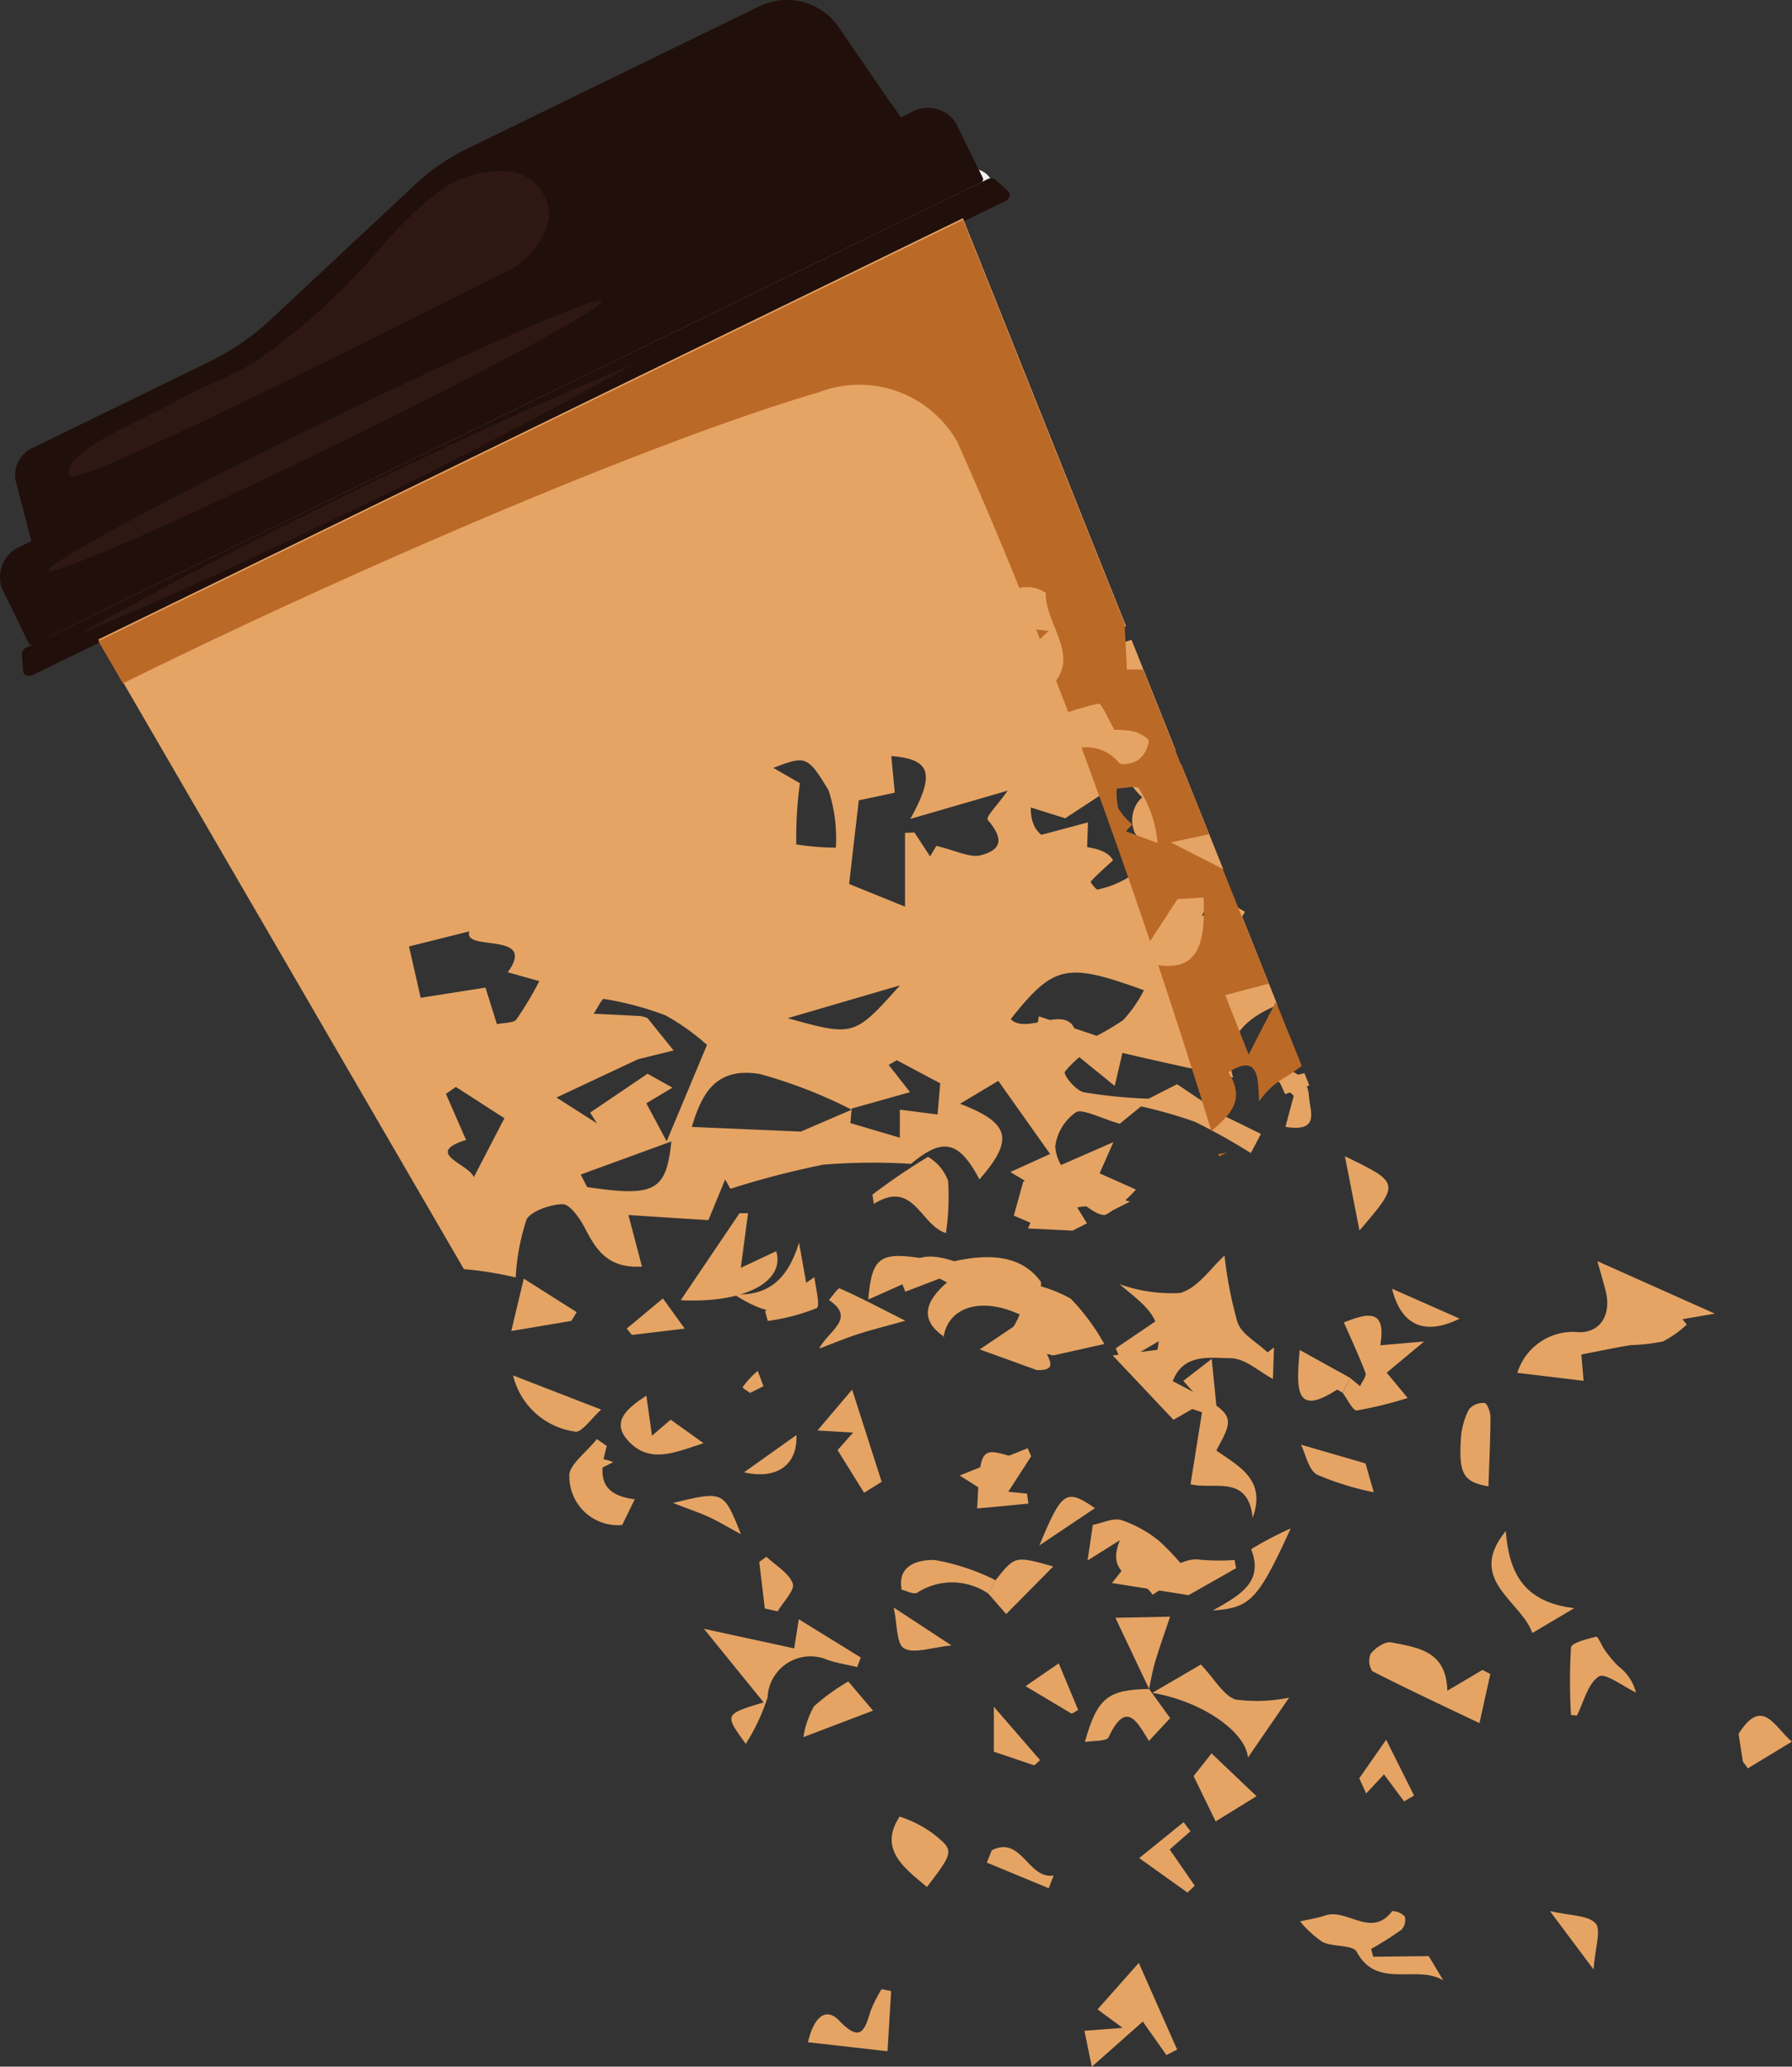 <svg xmlns="http://www.w3.org/2000/svg" width="55.344" height="63.813" viewBox="0 0 55.344 63.813">
  <rect x="0" y="0" width="55.344" height="63.813" fill="#333333" stroke="none"/>
  <g id="Group_25031" data-name="Group 25031" transform="translate(-272.16 -384.945)">
    <path id="Path_28416" data-name="Path 28416" d="M341.119,458.837a12.54,12.54,0,0,0,.4,2.058c.13.373.608.624.928.93l.2-.152-.033.973c-.416-.218-.864-.642-1.312-.641-.612,0-1.445-.17-1.781.709,1.954,1.022,1.954,1.022,1.345,2.139.683.492,1.555.891,1.122,2.081-.143-1.359-1.2-.855-1.919-1.037l.355-2.223-.3-.1-.581.334-1.877-1.988,1.379-.173c.237-1.027-.512-1.459-1.166-2.027a4.742,4.742,0,0,0,1.866.272C340.294,459.844,340.7,459.212,341.119,458.837Z" transform="translate(-31.141 -35.123)" fill="#e5a464"/>
    <path id="Path_28417" data-name="Path 28417" d="M363.455,462.047l.068.812-2.046-.245a1.8,1.8,0,0,1,1.917-1.254c.673,0,.994-.572.807-1.29-.083-.32-.177-.637-.252-.905l3.628,1.62-1,.172.133.166a3.223,3.223,0,0,1-.736.521,5.672,5.672,0,0,1-.981.112C364.511,461.832,364.028,461.937,363.455,462.047Z" transform="translate(-42.456 -35.279)" fill="#e5a464"/>
    <path id="Path_28418" data-name="Path 28418" d="M327.142,461.393c-.779-.531-.6-1.088.081-1.685l-.752-.379c1.611-.536,2.923-.642,3.655.364.013.8-.019,1.324.043,1.841.05.418.624.9-.17.883l-1.766-.639,1.445-.973c-1.285-.7-2.423-.391-2.564.611Z" transform="translate(-25.816 -35.167)" fill="#e5a464"/>
    <path id="Path_28419" data-name="Path 28419" d="M316.382,481.144l.143-.9,1.914,1.181-.111.295c-.3-.072-.618-.121-.913-.221a1.327,1.327,0,0,0-1.854,1.157,6.216,6.216,0,0,1-.674,1.435c-.664-.913-.664-.913.553-1.28l-1.846-2.273Z" transform="translate(-19.695 -45.301)" fill="#e5a464"/>
    <path id="Path_28420" data-name="Path 28420" d="M330.919,462.284a1.643,1.643,0,0,0,.362-.317,2.717,2.717,0,0,0,.368-.728,4.645,4.645,0,0,0,.109-.793,4.279,4.279,0,0,1,1.4.485,6.725,6.725,0,0,1,1.037,1.4l-1.579.354Z" transform="translate(-27.93 -35.888)" fill="#e5a464"/>
    <path id="Path_28421" data-name="Path 28421" d="M355.172,483.09l1.086-.643.242.127-.335,1.517c-1.214-.58-2.273-1.073-3.311-1.607a.571.571,0,0,1-.045-.543c.146-.176.441-.382.627-.345C354.238,481.757,355.145,481.843,355.172,483.09Z" transform="translate(-38.313 -45.94)" fill="#e5a464"/>
    <path id="Path_28422" data-name="Path 28422" d="M332.514,454.343l.393.308-.1.195-.972-.417.292-1.053,2.784-1.218-.427.966,1.122.5a3.976,3.976,0,0,1-.918.771c-.169.076-.548-.187-.757-.378-.139-.128-.144-.4-.208-.609-.2.142-.412.277-.608.428S332.719,454.169,332.514,454.343Z" transform="translate(-28.364 -31.949)" fill="#e5a464"/>
    <path id="Path_28423" data-name="Path 28423" d="M350.947,498.815l1.714-.02.45.75c-.823-.5-2.047.291-2.675-.884-.118-.22-.723-.139-1.052-.3a3.257,3.257,0,0,1-.695-.637c.261-.06.528-.1.781-.184.673-.226,1.423.72,2.064-.136a.556.556,0,0,1,.389.169.436.436,0,0,1-.106.41,10.738,10.738,0,0,1-.935.592Z" transform="translate(-36.377 -53.452)" fill="#e5a464"/>
    <path id="Path_28424" data-name="Path 28424" d="M337.671,500.428l1.188,2.685-.331.169-.73-1.035-1.574,1.394-.228-1.11,1.18-.089-.775-.571,1.3-1.466Z" transform="translate(-30.344 -54.882)" fill="#e5a464"/>
    <path id="Path_28425" data-name="Path 28425" d="M337.18,475l-1,.628.163-1.1c.3-.058.629-.225.885-.147a3.719,3.719,0,0,1,1.155.637,8.362,8.362,0,0,1,.9.969l-1.1.7C337.916,476.163,336.684,476.2,337.18,475Z" transform="translate(-30.432 -42.499)" fill="#e5a464"/>
    <path id="Path_28426" data-name="Path 28426" d="M351.427,464.3l.3.249c.06-.139.205-.309.167-.412-.2-.526-.437-1.034-.667-1.557.754-.3,1.316-.421,1.124.706l1.354-.117-1.155.964.647.78a11.827,11.827,0,0,1-1.57.385c-.123.015-.293-.355-.441-.547Z" transform="translate(-37.563 -36.803)" fill="#e5a464"/>
    <path id="Path_28427" data-name="Path 28427" d="M314.308,456.343l-.223,1.685,1.094-.513c.28.91-.924,1.615-2.95,1.514l1.817-2.688Z" transform="translate(-19.046 -33.937)" fill="#e5a464"/>
    <path id="Path_28428" data-name="Path 28428" d="M341.491,482.9c.439.469.689.941,1.062,1.08a5.032,5.032,0,0,0,1.663-.056l-1.272,1.851c-.067-.8-1.424-1.743-2.952-2Z" transform="translate(-32.243 -46.56)" fill="#e5a464"/>
    <path id="Path_28429" data-name="Path 28429" d="M325.786,455.376c-.786-.235-.992-1.672-2.227-.9l-.041-.288a19.535,19.535,0,0,1,1.715-1.165,1.427,1.427,0,0,1,.619.739A7.609,7.609,0,0,1,325.786,455.376Z" transform="translate(-24.412 -32.358)" fill="#e5a464"/>
    <path id="Path_28430" data-name="Path 28430" d="M306.829,469.848c-.211.776-.324,1.5.863,1.646l-.387.795a1.5,1.5,0,0,1-1.631-1.494c-.046-.343.546-.77.848-1.16Z" transform="translate(-15.929 -40.256)" fill="#e5a464"/>
    <path id="Path_28431" data-name="Path 28431" d="M337.613,477.39l.632-.795c.628,1.03,1.362-.048,2.08.073a6.567,6.567,0,0,0,1.076.01l.046.253-1.468.833Z" transform="translate(-31.112 -43.565)" fill="#e5a464"/>
    <path id="Path_28432" data-name="Path 28432" d="M325.74,494.023c-.717-.6-1.5-1.168-.845-2.175a3.6,3.6,0,0,1,1.067.552C326.587,492.906,326.564,492.935,325.74,494.023Z" transform="translate(-24.951 -50.813)" fill="#e5a464"/>
    <path id="Path_28433" data-name="Path 28433" d="M362.507,477.429l-1.292.767c-.354-1.011-2.052-1.639-.82-3.151C360.493,476.263,360.885,477.233,362.507,477.429Z" transform="translate(-41.731 -42.828)" fill="#e5a464"/>
    <path id="Path_28434" data-name="Path 28434" d="M342.568,450.878a18.723,18.723,0,0,0-1.726-.966,14.346,14.346,0,0,0-1.828-.512l1.277-.649,1.121.754-.059.031,1.528.75Z" transform="translate(-31.778 -30.329)" fill="#e5a464"/>
    <path id="Path_28435" data-name="Path 28435" d="M338,485.949c-.362-.587-.7-1.283-1.247-.112-.06.127-.457.1-.731.145.379-1.359.708-1.62,1.984-1.637h0l.65.9-.677.727Z" transform="translate(-30.357 -47.249)" fill="#e5a464"/>
    <path id="Path_28436" data-name="Path 28436" d="M319.723,503.648c.177-.773.549-1.1.964-.666.658.686.788.305.969-.3a4.091,4.091,0,0,1,.341-.673l.294.059c-.033.545-.066,1.089-.112,1.859Z" transform="translate(-22.609 -55.645)" fill="#e5a464"/>
    <path id="Path_28437" data-name="Path 28437" d="M322.262,469.57l-.542.339-.819-1.316.479-.542-1.1-.065,1.07-1.262Z" transform="translate(-22.873 -38.872)" fill="#e5a464"/>
    <path id="Path_28438" data-name="Path 28438" d="M364.605,483.683a17.366,17.366,0,0,1,0-2.084c.015-.144.5-.266.781-.334.052-.013.168.286.273.428a3.688,3.688,0,0,0,.4.477,1.476,1.476,0,0,1,.552.818c-.394-.184-.951-.62-1.146-.494-.343.22-.464.785-.678,1.206Z" transform="translate(-43.926 -45.784)" fill="#e5a464"/>
    <path id="Path_28439" data-name="Path 28439" d="M305.085,466.945c-.274.242-.621.734-.807.679a2.286,2.286,0,0,1-1.914-1.734Z" transform="translate(-14.357 -38.476)" fill="#e5a464"/>
    <path id="Path_28440" data-name="Path 28440" d="M333.277,444.757l2.64.889-.295,1.26-2.379-1.931Z" transform="translate(-29.035 -28.431)" fill="#e5a464"/>
    <path id="Path_28441" data-name="Path 28441" d="M345.959,474.894c-1.016,2.217-1.246,2.45-2.405,2.534.848-.481,1.576-.876,1.183-1.893A10.831,10.831,0,0,1,345.959,474.894Z" transform="translate(-33.936 -42.756)" fill="#e5a464"/>
    <path id="Path_28442" data-name="Path 28442" d="M310.246,467.821l1.015.726c-.887.288-1.64.637-2.3-.043-.577-.6-.089-1.017.534-1.426l.174,1.238Z" transform="translate(-17.373 -39.041)" fill="#e5a464"/>
    <path id="Path_28443" data-name="Path 28443" d="M343.1,490.235l-.681-1.4.554-.7,1.39,1.321Z" transform="translate(-33.396 -49.05)" fill="#e5a464"/>
    <path id="Path_28444" data-name="Path 28444" d="M330.561,477.364c.6-.756.6-.756,1.781-.423l-1.454,1.47-.551-.633Z" transform="translate(-27.654 -43.628)" fill="#e5a464"/>
    <path id="Path_28445" data-name="Path 28445" d="M315.362,459.674c1.026.057,1.649-.42,2.012-1.594l.314,1.764C317.037,460.475,316.231,460.236,315.362,459.674Z" transform="translate(-20.536 -34.764)" fill="#e5a464"/>
    <path id="Path_28446" data-name="Path 28446" d="M323.041,461.762c-.7.195-1.092.291-1.476.416-.35.113-.69.257-1.184.444.271-.545,1.161-.927.3-1.5.113-.127.283-.381.33-.36C321.6,461.017,322.165,461.318,323.041,461.762Z" transform="translate(-22.921 -36.036)" fill="#e5a464"/>
    <path id="Path_28447" data-name="Path 28447" d="M336.113,438.925a6.156,6.156,0,0,1-3.248-.26c.712-.431,1.386-.818,2.161-.106.2.179.617.112.934.158Z" transform="translate(-28.855 -25.297)" fill="#e5a464"/>
    <path id="Path_28448" data-name="Path 28448" d="M351.327,452.992c1.706.826,1.706.826.45,2.293C351.616,454.465,351.493,453.838,351.327,452.992Z" transform="translate(-37.631 -32.345)" fill="#e5a464"/>
    <path id="Path_28449" data-name="Path 28449" d="M358.991,470.085c-.783-.137-.923-.389-.848-1.512a2.264,2.264,0,0,1,.25-.872.582.582,0,0,1,.481-.189c.074.006.18.279.18.431C359.052,468.626,359.017,469.308,358.991,470.085Z" transform="translate(-40.862 -39.246)" fill="#e5a464"/>
    <path id="Path_28450" data-name="Path 28450" d="M328.119,477.376l-.224.414a1.984,1.984,0,0,0-2.2-.026c-.112.061-.324-.061-.49-.1l.018.023c-.173-.859.656-.948,1.019-.934A6.8,6.8,0,0,1,328.119,477.376Z" transform="translate(-25.212 -43.639)" fill="#e5a464"/>
    <path id="Path_28451" data-name="Path 28451" d="M338.86,482.322l-1.042-2.2,1.69-.034c-.183.546-.336.965-.463,1.391-.082.275-.128.561-.189.843Z" transform="translate(-31.21 -45.225)" fill="#e5a464"/>
    <path id="Path_28452" data-name="Path 28452" d="M304.109,461.5l-1.852.311.385-1.616,1.635,1.035Z" transform="translate(-14.306 -35.769)" fill="#e5a464"/>
    <path id="Path_28453" data-name="Path 28453" d="M325.293,459.3l-2.024.9c.113-1.358.379-1.5,1.879-1.235Z" transform="translate(-24.294 -35.13)" fill="#e5a464"/>
    <path id="Path_28454" data-name="Path 28454" d="M342.77,437.079l.974.581-1.02,1.679c-.334-.934.383-1.917-.858-2.363l.692-.366Z" transform="translate(-33.133 -24.559)" fill="#e5a464"/>
    <path id="Path_28455" data-name="Path 28455" d="M320.84,483.9l.764.9-2.151.818a2.829,2.829,0,0,1,.324-.948A6.325,6.325,0,0,1,320.84,483.9Z" transform="translate(-22.481 -47.036)" fill="#e5a464"/>
    <path id="Path_28456" data-name="Path 28456" d="M330.858,470.425l-.914,1.414-1.293-.822,2.1-.843Z" transform="translate(-26.852 -40.513)" fill="#e5a464"/>
    <path id="Path_28457" data-name="Path 28457" d="M350.187,465.257l-.244.452c-.06-.031-.149-.105-.177-.087-1.3.84-1.248-.023-1.144-1.232Z" transform="translate(-36.323 -37.763)" fill="#e5a464"/>
    <path id="Path_28458" data-name="Path 28458" d="M330.133,471.578l1.089.112.04.306-1.581.15c.093-1.894.093-1.894,1.124-1.587Z" transform="translate(-27.342 -40.624)" fill="#e5a464"/>
    <path id="Path_28459" data-name="Path 28459" d="M334.544,433.341l-.047,1.39-1.773-.531-.011-.371Z" transform="translate(-28.783 -23.004)" fill="#e5a464"/>
    <path id="Path_28460" data-name="Path 28460" d="M374.788,487.542l-.153-.208-.133-.857c.743-1.173,1.109-.2,1.648.24Z" transform="translate(-48.648 -47.996)" fill="#e5a464"/>
    <path id="Path_28461" data-name="Path 28461" d="M350.988,471.434a8.725,8.725,0,0,1-1.748-.541c-.27-.147-.354-.634-.5-.927l1.993.579Z" transform="translate(-36.401 -40.414)" fill="#e5a464"/>
    <path id="Path_28462" data-name="Path 28462" d="M340.8,492.462l-.641.564.773,1.118-.223.212-1.492-1.065,1.371-1.109Z" transform="translate(-31.874 -50.974)" fill="#e5a464"/>
    <path id="Path_28463" data-name="Path 28463" d="M352.386,488.987l-.212-.469.83-1.19.862,1.724-.309.181-.619-.834Z" transform="translate(-38.034 -48.666)" fill="#e5a464"/>
    <path id="Path_28464" data-name="Path 28464" d="M337.836,463.017l2.079-1.408c.018.255.131.622.035.688-.615.425-1.277.784-1.923,1.165Z" transform="translate(-31.218 -36.441)" fill="#e5a464"/>
    <path id="Path_28465" data-name="Path 28465" d="M325.14,459.559c.419-.974,1.277-.682,2.161-.346l-2,.767Z" transform="translate(-25.183 -35.151)" fill="#e5a464"/>
    <path id="Path_28466" data-name="Path 28466" d="M338.917,429.045l1.217,1.518c-.132.086-.395.356-.5.305a1.937,1.937,0,0,1-.876-.711C338.642,429.915,338.838,429.517,338.917,429.045Z" transform="translate(-31.641 -20.962)" fill="#e5a464"/>
    <path id="Path_28467" data-name="Path 28467" d="M347.444,448.626l-.964-.891c.951-.017,1.4.289,1.435.929.025.42.359,1.1-.729.921Z" transform="translate(-35.327 -29.846)" fill="#e5a464"/>
    <path id="Path_28468" data-name="Path 28468" d="M342.555,466.428l-.743-.831.878-.678q.078.778.156,1.557Z" transform="translate(-33.108 -38.015)" fill="#e5a464"/>
    <path id="Path_28469" data-name="Path 28469" d="M317.026,478.16l-.171-1.439.222-.157c.286.271.695.5.813.828.073.2-.3.566-.467.857Z" transform="translate(-21.246 -43.55)" fill="#e5a464"/>
    <path id="Path_28470" data-name="Path 28470" d="M354.1,460.788l2.088.923C355.107,462.249,354.38,461.92,354.1,460.788Z" transform="translate(-38.949 -36.051)" fill="#e5a464"/>
    <path id="Path_28471" data-name="Path 28471" d="M315.956,470.55l1.619-1.152C317.614,470.339,316.951,470.78,315.956,470.55Z" transform="translate(-20.818 -40.144)" fill="#e5a464"/>
    <path id="Path_28472" data-name="Path 28472" d="M333.344,474.534c.7-1.691.823-1.757,1.717-1.151Z" transform="translate(-29.083 -41.872)" fill="#e5a464"/>
    <path id="Path_28473" data-name="Path 28473" d="M317.2,461.156l1.524-1.052c.024.271.19.895.066.959a6.349,6.349,0,0,1-1.507.395Z" transform="translate(-21.411 -35.726)" fill="#e5a464"/>
    <path id="Path_28474" data-name="Path 28474" d="M311.775,473.2c1.564-.377,1.564-.377,2.1.967-.374-.2-.671-.384-.983-.53C312.594,473.5,312.282,473.4,311.775,473.2Z" transform="translate(-18.831 -41.849)" fill="#e5a464"/>
    <path id="Path_28475" data-name="Path 28475" d="M363.4,497.413c.631.147,1.172.122,1.408.378.184.2-.013.749-.06,1.426Z" transform="translate(-43.372 -53.46)" fill="#e5a464"/>
    <path id="Path_28476" data-name="Path 28476" d="M310.842,462.291l-1.63.194-.162-.194,1.118-.933Z" transform="translate(-17.535 -36.322)" fill="#e5a464"/>
    <path id="Path_28477" data-name="Path 28477" d="M333.552,482.835l.6,1.44-.2.115-1.426-.85Z" transform="translate(-28.694 -46.531)" fill="#e5a464"/>
    <path id="Path_28478" data-name="Path 28478" d="M330.663,485.388l1.427,1.648-.177.163-1.25-.423Z" transform="translate(-27.809 -47.744)" fill="#e5a464"/>
    <path id="Path_28479" data-name="Path 28479" d="M324.768,479.551l1.785,1.17c-.623.06-1.152.267-1.465.091C324.848,480.677,324.88,480.058,324.768,479.551Z" transform="translate(-25.007 -44.97)" fill="#e5a464"/>
    <path id="Path_28480" data-name="Path 28480" d="M332.161,494.92l-1.912-.792.153-.381c.921-.465,1.121.908,1.91.78Z" transform="translate(-27.612 -51.672)" fill="#e5a464"/>
    <path id="Rectangle_327" data-name="Rectangle 327" d="M275.392,408.54l27.888-13.587a.65.65,0,0,1,.87.3h0a.65.65,0,0,1-.3.869L275.962,409.71a.651.651,0,0,1-.87-.3h0A.651.651,0,0,1,275.392,408.54Z" transform="translate(-1.363 -4.726)" fill="#f1f1f2"/>
    <path id="Path_2547" data-name="Path 2547" d="M276.692,411.515c-.1.051-.249-.03-.323-.181s-.049-.315.056-.366l22.734-11.076c.1-.051.249.03.323.181s.048.315-.056.366Z" transform="translate(-1.981 -7.097)" fill="#fff"/>
    <path id="Path_2550" data-name="Path 2550" d="M277.944,410.8l26.7-13.006.345.864c-3.332,1.325-8.158,3.488-13.461,6.072-5.322,2.593-10.015,5.068-13.112,6.879l-.469-.808Z" transform="translate(-2.748 -6.108)" fill="#1e100c" opacity="0.5" style="isolation: isolate"/>
    <g id="Group_1089" data-name="Group 1089" transform="translate(272.16 384.945)">
      <path id="Path_2551" data-name="Path 2551" d="M300.554,388.781,273.623,401.9l-.066-.25h0l-.14-.519-.015-.056-.344-1.314a.939.939,0,0,1,.583-1.012l5.4-2.632a7.827,7.827,0,0,0,1.919-1.321l4.455-4.164a6.464,6.464,0,0,1,1.583-1.09l9.066-4.417a1.937,1.937,0,0,1,2.435.681l1.564,2.283.033.047.3.44h0Z" transform="translate(-272.582 -384.945)" fill="#210f0b"/>
      <path id="Path_2552" data-name="Path 2552" d="M300.74,391.456l-26.852,13.082,0-.005-.141-.519,26.685-13,.3.44Z" transform="translate(-272.913 -387.829)" fill="#210f0b"/>
      <path id="Path_2553" data-name="Path 2553" d="M301.682,391.757l.83,1.7a.108.108,0,0,1-.065.136L273.194,407.85a.109.109,0,0,1-.149-.033l-.83-1.7a1.041,1.041,0,0,1,.627-1.309l27.425-13.362A1.04,1.04,0,0,1,301.682,391.757Z" transform="translate(-272.16 -387.96)" fill="#210f0b"/>
      <path id="Path_2554" data-name="Path 2554" d="M303.05,394.887l.139.284a.109.109,0,0,1-.065.137l-29.254,14.252a.109.109,0,0,1-.149-.033l-.139-.284Z" transform="translate(-272.836 -389.671)" fill="#210f0b"/>
      <path id="Path_2555" data-name="Path 2555" d="M303.823,396.14,273.79,410.772c-.137.067-.288.008-.3-.116l-.037-.523a.228.228,0,0,1,.139-.208l29.682-14.461a.227.227,0,0,1,.25.019l.388.35C304.007,395.918,303.96,396.073,303.823,396.14Z" transform="translate(-272.776 -389.931)" fill="#210f0b"/>
      <path id="Path_2556" data-name="Path 2556" d="M285.881,397.333a12.392,12.392,0,0,1,1.686-1.632,3.16,3.16,0,0,1,2.205-.675,1.374,1.374,0,0,1,1.265,1.472,2.5,2.5,0,0,1-1.518,1.715c-3.207,1.625-13.1,6.588-13.283,6.224-.354-.71,2.268-1.731,3.2-2.274.7-.411,1.889-.844,2.575-1.289A20.619,20.619,0,0,0,285.881,397.333Z" transform="translate(-274.082 -389.732)" fill="#2f1813"/>
      <path id="Path_2557" data-name="Path 2557" d="M276.852,414.72c1.378-.784,2.775-1.533,4.18-2.262.7-.367,1.41-.72,2.116-1.078l2.128-1.052q2.134-1.04,4.293-2.029c1.441-.659,2.887-1.3,4.358-1.9-1.375.791-2.773,1.534-4.18,2.262s-2.82,1.438-4.244,2.131l-2.142,1.024c-.718.334-1.432.676-2.153,1C279.772,413.479,278.322,414.123,276.852,414.72Z" transform="translate(-274.39 -395.144)" fill="#2f1813"/>
      <ellipse id="Ellipse_82" data-name="Ellipse 82" cx="9.497" cy="0.393" rx="9.497" ry="0.393" transform="matrix(0.899, -0.438, 0.438, 0.899, 1.333, 17.26)" fill="#2f1813"/>
    </g>
    <g id="Group_25029" data-name="Group 25029" transform="translate(275.191 391.686)">
      <path id="Path_28481" data-name="Path 28481" d="M347.421,448.3l.205.446.746-.27-.152-.379Z" transform="translate(-310.966 -421.703)" fill="#e5a464"/>
      <path id="Path_28482" data-name="Path 28482" d="M278.7,412.106l3.608,6.213.689,1.184,6.237,10.737a10.906,10.906,0,0,1,1.6.257,6.834,6.834,0,0,1,.332-1.781c.117-.255.722-.471,1.115-.482.218-.006.523.423.669.7.348.66.684,1.29,1.783,1.228-.135-.518-.272-1.038-.418-1.593.857.056,1.661.109,2.47.158l.518-1.256.162.289a26.774,26.774,0,0,1,2.872-.746,19.246,19.246,0,0,1,2.706-.025c.967-.807,1.472-.738,2.113.481,1.069-1.227.961-1.736-.6-2.336l1.182-.707,1.6,2.257-1.227.558,1.031.618c-.138.321-.274.635-.487,1.124l1.376.067.446-.225-.3-.488a1.321,1.321,0,0,1,.981.144l.647-.326a7.7,7.7,0,0,1-1.818-.785,1.252,1.252,0,0,1-.489-.929,1.521,1.521,0,0,1,.641-1.047c.191-.118.769.189,1.35.356l.948-.772a15.158,15.158,0,0,1-2.057-.2c-.263-.061-.65-.552-.583-.638a3.629,3.629,0,0,1,1.08-.877c.1-.057.445.24.7.3,1.082.258,2.173.488,3.415.762-.306-1.033.188-1.759,1.369-2.238l-1.2-3.007c-.337.077-.7.155-1.133.253l.657-1.444-1.3-3.241a8.324,8.324,0,0,0-1.294,1.115.973.973,0,0,0-.127,1.025c.494.58.247.991-.236,1.371a2.965,2.965,0,0,1-.93.359c-.029.009-.23-.22-.2-.25.2-.223.438-.424.685-.653-.471-.823-2.565.037-2.54-1.631l1.062.334,3.311-2.172.112.1-1.375-3.439-.364.116-.116-.279.308-.267-1.3-3.243-.507-1.273-2.879-7.195-.005-.011-.222-.552-.1-.258-.022-.055,0,0-26.7,13.006.47.807ZM289.541,427.4c-.157-.412-1.566-.735-.24-1.148l-.622-1.424.306-.214,1.5.966Zm3.5.307-.2-.387,2.8-1.022C295.483,427.847,295.115,428.012,293.038,427.706Zm17.194-6.079a4,4,0,0,1-.64.922,8.139,8.139,0,0,1-1.421.771c0-1.573-1.487-.232-2.052-.8C307.457,420.833,307.855,420.767,310.232,421.627Zm-8.8-5.864,1.106-.234c-.036-.383-.072-.759-.107-1.133,1.194.1,1.381.51.587,1.942l3.007-.873c-.325.465-.692.813-.613.906.394.466.553.891-.219,1.089-.339.087-.8-.158-1.371-.289l-.193.325-.483-.739-.291.011v2.279l-1.726-.7C301.219,417.578,301.316,416.743,301.431,415.763Zm1.267,5.714c-1.417,1.581-1.417,1.581-3.469,1.014Zm-2.209-6.032a4.8,4.8,0,0,1,.229,1.78,8,8,0,0,1-1.222-.1,11.949,11.949,0,0,1,.112-1.89l-.821-.473C299.768,414.392,299.842,414.362,300.489,415.445Zm-2.108,8.772a14.958,14.958,0,0,1,2.828,1.1l0-.037,1.8-.505-.66-.842.251-.144,1.34.712-.081.963-1.166-.149v.866l-1.527-.452c.013-.137.025-.274.037-.411l-1.566.674-3.368-.144C296.555,424.925,296.947,423.972,298.381,424.217Zm-3.483-1.732a1.253,1.253,0,0,0-.206-.06c-.484-.026-.969-.049-1.453-.072.106-.16.258-.469.311-.458a9.682,9.682,0,0,1,1.907.508,7.087,7.087,0,0,1,1.281.912l-1.246,2.978-.628-1.175.807-.483-.769-.429-1.773,1.2.212.334-1.252-.8,2.518-1.181,1.1-.272Zm-5.5-2.675c-.217.643,2.12-.019,1.186,1.263l.975.273a10.374,10.374,0,0,1-.709,1.185c-.085.11-.4.1-.6.145l-.354-1.13-2,.315-.361-1.585Z" transform="translate(-277.938 -397.794)" fill="#e5a464"/>
      <path id="Path_28483" data-name="Path 28483" d="M329.351,459.758l-.034-.015.129.267.27-.136C329.595,459.835,329.473,459.795,329.351,459.758Z" transform="translate(-302.36 -427.241)" fill="#e5a464"/>
      <path id="Path_28484" data-name="Path 28484" d="M306.145,470.969l.043.074.173.3.893-.451A1.19,1.19,0,0,0,306.145,470.969Z" transform="translate(-291.346 -432.486)" fill="#e5a464"/>
      <path id="Path_28485" data-name="Path 28485" d="M316.344,465.623a2.8,2.8,0,0,0-.463.5c-.014.025.123.112.228.181l.413-.208C316.468,465.959,316.41,465.8,316.344,465.623Z" transform="translate(-295.973 -430.036)" fill="#e5a464"/>
    </g>
    <g id="Group_25030" data-name="Group 25030" transform="translate(275.195 391.735)">
      <path id="Path_28486" data-name="Path 28486" d="M343.871,452.819c.009.028.018.056.026.084l.235-.118A2.125,2.125,0,0,1,343.871,452.819Z" transform="translate(-309.282 -423.982)" fill="#bb6927"/>
      <path id="Path_28487" data-name="Path 28487" d="M333.268,422.291c.083-.082.167-.165.27-.255l-.388-.044C333.191,422.091,333.229,422.191,333.268,422.291Z" transform="translate(-304.186 -409.345)" fill="#bb6927"/>
      <path id="Path_28488" data-name="Path 28488" d="M304.48,404.752q.521,1.168,1.025,2.358.268.629.528,1.263c.121.29.237.585.356.877a1.033,1.033,0,0,1,.82.155c-.038.895.975,1.837.316,2.707.125.325.252.648.376.975a8.438,8.438,0,0,1,.941-.264c.086-.02.3.489.484.811a2.667,2.667,0,0,1,.607.049c.175.046.464.213.455.3a.892.892,0,0,1-.314.572c-.152.112-.515.188-.6.1a1.3,1.3,0,0,0-1.165-.475q1.1,2.961,2.119,5.978l.846-1.3.806-.048c.081,1.627-.293,2.244-1.4,2.088q.852,2.555,1.643,5.124c.524-.475,1.087-.92.525-1.817.493-.313.864-.345.917.385.012.162.022.329.034.511a2.451,2.451,0,0,1,.68-.667c.218-.129.427-.273.635-.423l-.8-1.984-.842,1.632-.722-1.836,1.341-.354-1.422-3.545-1.6-.816,1.177-.251-2.041-5.089c-.159.006-.345-.008-.492.007l-.074-1.42-1.253-3.125-.508-1.273-2.879-7.195-.006-.011-.325-.81-.022-.055h0l-26.7,13.006.47.807.288.5c7.338-3.625,16.481-7.524,21.485-8.986A3.473,3.473,0,0,1,304.48,404.752Zm5.2,12.013.2-.212a2.1,2.1,0,0,1-.429-.489,1.874,1.874,0,0,1-.049-.623c.235,0,.613-.1.678,0a3.592,3.592,0,0,1,.578,1.684Z" transform="translate(-277.944 -397.887)" fill="#bb6927"/>
    </g>
  </g>
</svg>

